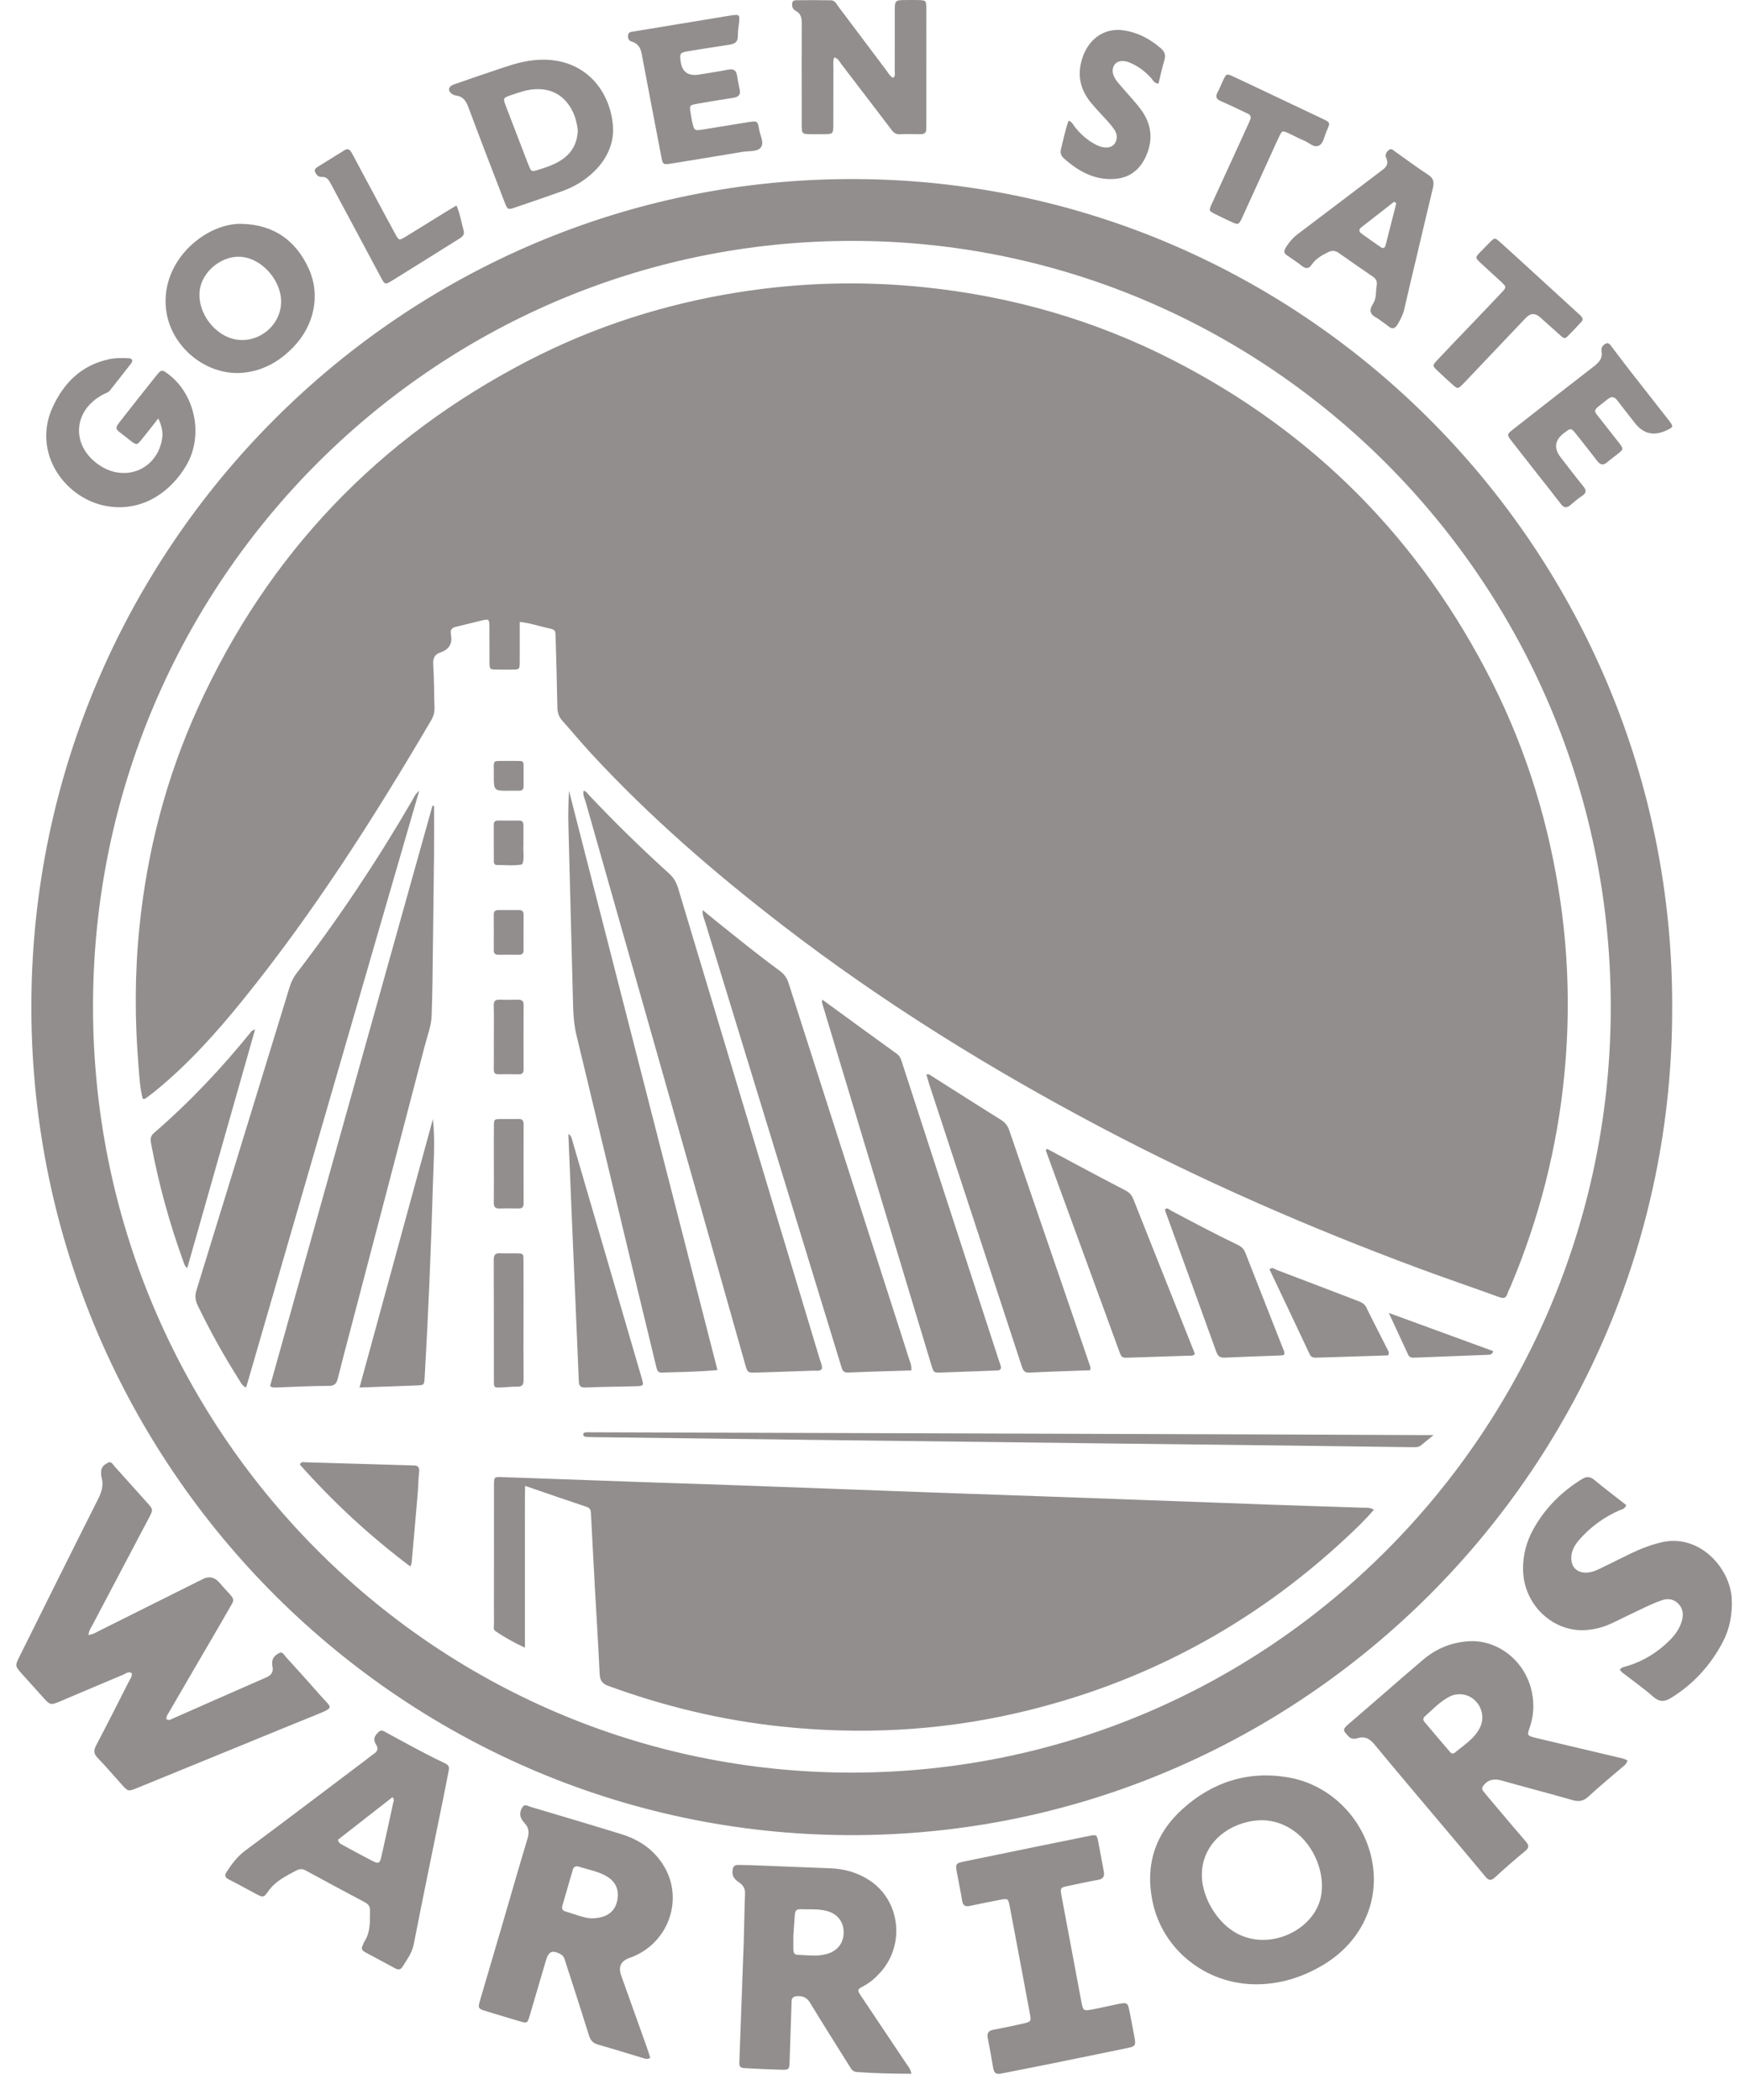<svg xmlns="http://www.w3.org/2000/svg" width="59" height="71" fill="none" viewBox="0 0 59 71"><path fill="#928E8E" d="M56.538 34.074c.025 15.44-12.498 28.02-27.849 27.961C13.437 61.977.94 49.378 1.061 33.81c.119-15.304 12.517-27.8 27.823-27.757C44.174 6.095 56.594 18.677 56.538 34.074l0.0 0ZM28.785 59.922c14.232-.007 25.543-11.572 25.675-25.624.135-14.36-11.299-25.954-25.288-26.152C14.881 7.943 3.148 19.561 3.145 34.02c-.003 14.294 11.481 25.896 25.641 25.902h-0Z"/><path fill="#928E8E" d="M3.034 55.258c.115-.009.208-.074.307-.123 1.174-.585 2.348-1.171 3.521-1.758.208-.104.392-.064.553.119.074.084.147.169.223.25.334.36.296.307.082.683-.378.664-.767 1.32-1.151 1.98-.283.485-.565.971-.846 1.456-.044.076-.102.148-.098.243.082.07.152.015.219-.015 1.048-.461 2.093-.926 3.142-1.382.181-.079.27-.182.225-.385-.01-.043-.008-.09-.007-.135.002-.158.114-.245.228-.309.121-.067.175.064.236.132.407.447.811.895 1.21 1.349.319.362.445.35-.153.591-.814.327-1.624.663-2.437.995-1.213.496-2.426.993-3.639 1.488-.314.128-.316.128-.538-.118-.27-.298-.531-.607-.81-.896-.132-.137-.141-.248-.054-.414.371-.706.73-1.418 1.091-2.13.05-.098.125-.189.12-.312-.104-.086-.191.002-.274.037-.707.295-1.412.596-2.118.895-.367.155-.366.154-.64-.155-.223-.251-.451-.497-.674-.748-.25-.281-.25-.284-.087-.611.882-1.771 1.76-3.542 2.65-5.308.123-.243.196-.472.118-.74-.018-.063-.018-.135-.014-.202.008-.157.127-.238.243-.295.101-.05.152.064.209.127.368.407.733.815 1.099 1.224.21.236.214.239.064.523-.633 1.203-1.268 2.405-1.902 3.607-.052.099-.12.191-.133.308-.005.015-.011.031-.017.046l.047-.015v0ZM42.465 67.078c-1.697-.004-3.16-1.169-3.497-2.8-.249-1.205.067-2.265 1.003-3.115 1.002-.91 2.204-1.315 3.585-1.08 1.414.241 2.545 1.379 2.828 2.783.285 1.415-.348 2.782-1.648 3.558-.731.436-1.495.656-2.271.654h0Zm-1.83-3.71c-.002.62.335 1.311.84 1.75 1.131.986 2.895.248 3.175-.952.186-.796-.206-1.797-.922-2.289-.471-.323-.987-.421-1.554-.286-.923.22-1.536.922-1.538 1.776v-0ZM21.987 69.565c-.103.051-.156.033-.208.018-.519-.156-1.037-.319-1.559-.467-.169-.048-.253-.14-.306-.309-.256-.823-.522-1.643-.788-2.463-.034-.103-.05-.216-.164-.279-.283-.157-.409-.111-.503.205-.185.622-.365 1.246-.55 1.869-.077.26-.082.262-.343.186-.361-.105-.722-.215-1.082-.324-.334-.101-.336-.101-.239-.429.248-.849.499-1.697.748-2.546.28-.956.553-1.915.841-2.868.062-.204.054-.369-.094-.524-.045-.048-.085-.105-.115-.164-.068-.134-.031-.268.041-.382.074-.119.184-.034.27-.009 1.03.305 2.06.61 3.086.928.601.186 1.101.53 1.431 1.083.687 1.152.118 2.65-1.167 3.096-.294.102-.388.3-.283.596.29.812.581 1.623.87 2.434.041.114.075.231.114.35Zm-1.993-4.718c.501-.001.78-.207.867-.563.096-.39-.042-.701-.41-.891-.277-.143-.585-.197-.878-.291-.1-.032-.175-.004-.206.103-.119.406-.237.813-.354 1.221-.025.087.003.16.093.185.328.094.645.232.889.236h-.001ZM55.025 59.516c-.038.137-.133.185-.208.251-.369.319-.748.627-1.105.96-.172.16-.327.187-.547.123-.792-.229-1.591-.432-2.384-.658-.243-.069-.44-.05-.61.149-.061.071-.079.135-.018.211.064.08.129.159.195.237.411.486.82.975 1.236 1.456.112.129.127.212-.02.332-.351.287-.692.588-1.027.894-.143.131-.219.081-.325-.046-.493-.596-.994-1.184-1.492-1.776-.747-.887-1.498-1.771-2.236-2.665-.161-.196-.321-.305-.578-.227-.106.032-.225.038-.315-.063-.158-.178-.228-.215-.008-.403.846-.722 1.678-1.459 2.526-2.179.452-.384.974-.601 1.576-.632.959-.048 1.906.667 2.116 1.755.073.38.052.751-.065 1.115-.098.304-.146.318.222.406.911.217 1.823.432 2.736.647.109.026.221.042.333.11l.001.001Zm-5.674-2.243c-.115-.001-.224.022-.327.073-.329.163-.575.434-.846.672-.057.05-.072.122-.021.183.291.347.585.692.88 1.035.04.046.103.054.152.012.31-.26.671-.476.854-.858.247-.514-.14-1.124-.693-1.117v-0ZM30.817 70.103c-.643-.005-1.249-.014-1.854-.061-.145-.011-.191-.119-.254-.218-.442-.707-.89-1.411-1.321-2.124-.114-.189-.258-.233-.452-.219-.121.009-.172.066-.172.184 0 .043-.002.087-.004.131-.021.621-.041 1.242-.062 1.863-.01.305-.014.314-.311.306-.383-.011-.766-.029-1.149-.05-.225-.012-.247-.033-.239-.244.047-1.318.099-2.636.145-3.954.02-.567.022-1.134.047-1.7.008-.194-.081-.305-.222-.399-.132-.088-.221-.194-.203-.375.013-.13.053-.204.191-.2.16.006.32.003.479.009.883.034 1.766.071 2.649.105.478.019.924.146 1.327.415 1.02.682 1.196 2.145.371 3.085-.165.188-.349.353-.569.471-.242.13-.245.132-.076.383.507.755 1.012 1.51 1.517 2.266.058.087.134.167.16.326l.001-.001Zm-3.993-4.683c0 .147.001.31 0 .473-.001.096.023.182.131.186.338.012.679.068 1.014-.03.358-.105.562-.382.556-.741-.006-.36-.222-.622-.586-.714-.293-.073-.592-.043-.888-.054-.122-.005-.169.064-.176.179-.014.228-.032.455-.049.699h-.001ZM15.178 59.816c-.058.295-.113.591-.173.887-.341 1.677-.69 3.352-1.018 5.031-.057.29-.23.511-.378.752-.055.089-.134.113-.235.059-.344-.186-.688-.37-1.032-.555-.093-.05-.137-.114-.085-.213.025-.048.036-.103.066-.149.209-.323.182-.68.188-1.034.003-.131-.042-.22-.172-.288-.671-.355-1.338-.714-2.004-1.077-.116-.063-.212-.054-.326.006-.355.189-.711.366-.943.702-.152.22-.177.208-.417.081-.305-.161-.605-.329-.913-.486-.135-.069-.148-.14-.071-.258.175-.268.359-.517.633-.721 1.377-1.02 2.74-2.057 4.108-3.088.073-.054.14-.116.216-.165.135-.087.188-.186.092-.327-.024-.036-.042-.078-.052-.119-.031-.133.058-.227.144-.311.085-.082.176-.019.255.024.646.35 1.286.71 1.955 1.025.098.046.185.101.163.223v0ZM11.427 62.19c.023.109.087.141.147.173.333.18.664.362 1.001.535.226.117.266.1.321-.142.136-.597.264-1.196.394-1.795.013-.059.06-.119-.02-.209-.62.484-1.238.967-1.842 1.438ZM54.77 56.432c.082-.085.185-.093.279-.122.533-.167.996-.456 1.396-.852.182-.18.333-.384.412-.637.067-.216.06-.421-.096-.592-.155-.171-.355-.208-.565-.136-.183.063-.362.14-.537.222-.383.179-.762.367-1.144.55-.282.135-.579.216-.887.238-1.127.081-2.11-.862-2.132-2.027-.01-.495.11-.952.345-1.377.397-.719.957-1.273 1.644-1.698.162-.1.28-.091.427.031.352.292.717.568 1.072.845-.046.139-.147.142-.226.177-.52.23-.974.555-1.354.988-.157.178-.276.373-.277.624-.001.298.172.482.461.494.176.007.337-.051.492-.126.35-.169.698-.343 1.047-.514.329-.161.669-.29 1.025-.378 1.306-.321 2.357.873 2.401 1.92.021.518-.07 1.005-.31 1.457-.417.787-.995 1.418-1.748 1.881-.233.143-.401.131-.608-.052-.302-.266-.632-.499-.95-.745-.062-.048-.133-.088-.168-.171l0.0 0ZM33.807 70.101c-.141.022-.201-.05-.225-.188-.058-.342-.12-.684-.186-1.024-.035-.181.043-.248.204-.278.338-.062.674-.134 1.01-.21.244-.055.258-.077.212-.325-.225-1.206-.45-2.411-.679-3.615-.055-.291-.061-.291-.346-.236-.337.066-.675.131-1.011.204-.15.032-.227-.01-.255-.176-.052-.32-.12-.636-.178-.955-.052-.289-.038-.313.24-.37.793-.165 1.586-.327 2.379-.489.62-.127 1.239-.254 1.858-.378.247-.05.254-.046.306.213.066.329.121.66.184.99.033.172-.026.254-.196.284-.349.062-.696.138-1.043.212-.223.048-.238.067-.195.302.224 1.206.45 2.411.678 3.615.056.293.073.304.353.253.294-.054.586-.125.879-.184.319-.064.336-.053.399.269.052.261.1.523.15.784.068.359.063.373-.267.442-.814.169-1.629.336-2.445.501-.533.108-1.066.211-1.599.317-.076.015-.152.029-.229.043l-0-0ZM28.207 1.941c-.047.108-.03.218-.03.322-.002.646.001 1.292-.002 1.938-.001.33-.004.331-.324.336-.131.002-.262.001-.393 0-.348-.003-.349-.003-.352-.339-.002-.263-0-.526-0-.788 0-.865-.003-1.73.002-2.595.001-.186-.015-.348-.2-.446-.057-.03-.107-.078-.119-.149-.018-.106-.012-.21.127-.212.393-.005.787-.006 1.18.002.139.003.191.135.262.228.541.716 1.078 1.434 1.618 2.151.065.085.111.19.22.241.093-.062.054-.157.055-.236.004-.668.002-1.336.002-2.004.001-.387.002-.388.402-.389.131-0.0.263-.003.393.001.263.008.265.011.273.287.001.044 0.0.087 0.0.131V4.132c0 .077-.003.153-.003.23.001.126-.068.174-.185.174-.24-.001-.481-.007-.721.003-.176.007-.246-.12-.33-.231-.545-.713-1.087-1.427-1.634-2.139-.063-.082-.104-.192-.24-.228l-0-0ZM5.353 14.144c-.209.266-.375.479-.545.689-.18.223-.185.223-.403.059-.054-.041-.106-.086-.16-.128-.38-.297-.405-.237-.087-.642.371-.473.743-.944 1.118-1.413.18-.226.202-.226.432-.049.904.7 1.174 2.074.594 3.068-.255.436-.591.801-1.028 1.068-.885.543-2.013.449-2.829-.238-.833-.702-1.112-1.794-.679-2.76.375-.837.967-1.443 1.903-1.651.225-.05.452-.049.679-.036.135.008.155.083.081.18-.235.305-.474.607-.713.909-.051.065-.131.087-.202.122-1.068.539-1.132 1.766-.129 2.42.879.572 1.941.107 2.097-.919.033-.218-.011-.421-.131-.68l0.0 0ZM8.215 7.569c1.054.037 1.791.564 2.224 1.513.403.882.192 1.91-.516 2.647-.443.461-.968.775-1.615.862-1.293.174-2.566-.86-2.698-2.167-.168-1.671 1.414-2.92 2.604-2.855Zm1.29 2.625c0-.671-.565-1.362-1.221-1.494-.712-.143-1.489.456-1.538 1.186-.04.6.356 1.238.931 1.498.838.38 1.827-.264 1.828-1.19h0ZM20.73 4.423c-.012.568-.296 1.102-.816 1.53-.267.22-.569.388-.898.506-.524.188-1.051.369-1.579.548-.268.09-.276.087-.374-.168-.41-1.065-.823-2.129-1.22-3.198-.08-.214-.171-.38-.432-.413-.045-.006-.091-.027-.128-.052-.151-.102-.13-.253.057-.319.459-.164.922-.317 1.384-.474.417-.141.83-.291 1.277-.343 1.793-.211 2.715 1.113 2.73 2.384v-0Zm-1.193-.005c-.036-.33-.131-.668-.369-.955-.29-.35-.68-.485-1.145-.442-.248.023-.477.106-.709.183-.313.104-.315.108-.205.395.241.632.484 1.263.727 1.894.024.062.053.122.076.185.032.087.086.124.186.093.345-.107.693-.207.979-.431.296-.232.439-.535.459-.922ZM54.331 11.6c.084.001.118.065.157.115.19.246.374.497.565.743.458.588.921 1.171 1.378 1.76.159.204.15.221-.086.331-.426.2-.78.119-1.063-.244-.198-.254-.401-.506-.595-.763-.1-.133-.194-.157-.332-.046-.56.451-.519.304-.133.813.168.221.346.435.515.656.163.213.161.22-.057.394-.113.091-.232.173-.342.268-.132.113-.232.088-.334-.044-.23-.3-.464-.597-.7-.892-.185-.231-.188-.229-.415-.059-.324.243-.363.521-.117.835.253.324.501.653.761.972.107.132.112.222-.038.321-.139.092-.268.201-.393.31-.13.114-.227.1-.331-.038-.242-.319-.493-.63-.741-.946-.302-.385-.604-.77-.905-1.156-.188-.241-.188-.243.062-.438.895-.7 1.788-1.402 2.688-2.095.178-.138.317-.27.274-.519-.023-.136.054-.232.182-.279l.001.001ZM24.993.723c-.016.166-.048.331-.046.497.003.201-.11.268-.3.295-.447.064-.892.138-1.337.209-.321.052-.336.072-.295.364.05.349.258.493.624.432.328-.054.658-.101.983-.166.185-.037.267.027.295.188.029.164.058.328.093.491.036.167-.04.246-.213.273-.399.062-.797.127-1.195.197-.297.052-.297.056-.248.34.019.11.034.22.061.327.06.241.073.251.338.21.504-.079 1.008-.165 1.512-.245.348-.055.353-.054.405.255.034.204.182.443.046.604-.12.142-.397.104-.606.139-.796.133-1.593.265-2.39.393-.303.049-.308.043-.363-.241-.21-1.091-.419-2.182-.625-3.274-.047-.251-.056-.512-.386-.61-.103-.031-.124-.133-.109-.225.016-.099.113-.1.194-.113.937-.155 1.874-.309 2.812-.463.164-.027.327-.057.492-.08.259-.036.274-.022.257.204l-0-0ZM46.542 9.695c.04-.206-.032-.278-.124-.342-.387-.267-.774-.534-1.159-.805-.119-.084-.23-.086-.357-.022-.211.105-.414.217-.554.424-.091.135-.193.145-.323.044-.167-.131-.344-.247-.518-.367-.099-.068-.102-.143-.041-.244.112-.187.247-.345.421-.476.922-.693 1.839-1.395 2.76-2.091.162-.123.342-.22.217-.488-.044-.094.014-.192.091-.256.086-.071.153.007.216.052.376.263.742.541 1.126.79.19.123.193.268.147.46-.19.788-.376 1.577-.562 2.366-.134.565-.27 1.129-.398 1.696-.043.193-.128.359-.227.526-.101.171-.201.167-.335.053-.081-.069-.173-.122-.255-.189-.108-.089-.272-.132-.319-.269-.049-.144.083-.266.13-.4.061-.174.04-.361.064-.461l-0.0.001Zm.667-2.822-.07-.055c-.373.291-.747.58-1.119.873-.086.068-.068.146.014.205.218.157.437.312.658.464.075.051.132.021.155-.067.122-.473.242-.946.362-1.419l0.0 0ZM36.13 4.079c.121.038.152.135.205.203.2.259.436.462.709.604.112.058.228.102.353.1.141-.002.265-.045.331-.203.059-.143.03-.28-.05-.399-.062-.093-.132-.18-.205-.261-.19-.214-.392-.415-.575-.636-.324-.391-.479-.844-.341-1.393.185-.739.746-1.168 1.431-1.069.463.067.88.278 1.256.603.133.115.18.231.121.422-.078.254-.131.518-.195.777-.144-.004-.191-.124-.26-.2-.211-.231-.452-.405-.724-.515-.241-.098-.447-.047-.528.115-.08.162-.036.352.143.567.163.195.335.38.5.573.101.117.202.235.293.362.305.426.396.901.205 1.422-.192.525-.542.828-1.024.888-.687.085-1.276-.21-1.809-.69-.09-.082-.127-.181-.094-.311.082-.316.141-.641.258-.958l0-.001ZM42.288 4c.004-.121-.074-.146-.139-.177-.289-.137-.577-.277-.87-.404-.15-.065-.196-.143-.113-.296.067-.123.118-.254.177-.381.121-.261.122-.263.369-.149.358.165.714.336 1.07.505.645.306 1.291.611 1.936.918.262.125.265.127.14.406-.079.176-.107.422-.267.501-.17.083-.345-.113-.519-.18-.168-.065-.327-.157-.491-.232-.227-.103-.232-.102-.338.118-.098.204-.188.412-.282.618-.317.697-.633 1.393-.953 2.089-.127.275-.132.275-.405.15-.174-.08-.348-.163-.518-.25-.216-.11-.219-.114-.115-.342.299-.657.602-1.313.903-1.969.117-.255.234-.509.349-.765.026-.058.049-.119.065-.159h-.001ZM53.512 10.797c-.008.021-.011.045-.025.061-.168.179-.332.362-.508.533-.091.088-.166-.004-.23-.061-.227-.2-.451-.403-.676-.604-.167-.149-.327-.144-.48.016-.677.713-1.355 1.427-2.032 2.14-.031.033-.061.065-.093.097-.179.176-.181.178-.374.005-.167-.149-.333-.3-.494-.455-.17-.163-.174-.175-.012-.348.374-.4.755-.793 1.134-1.19.347-.364.696-.727 1.041-1.093.178-.189.178-.195-.004-.368-.203-.193-.415-.376-.619-.568-.28-.265-.299-.232-.024-.508.087-.087.17-.178.258-.264.166-.161.169-.162.351 0 .251.224.498.451.746.677.628.574 1.256 1.148 1.884 1.723.065.06.142.113.158.209v-.001ZM15.434 6.946c.127.294.163.575.241.842.045.156-.053.223-.158.288-.446.278-.891.557-1.336.836-.3.188-.601.374-.901.56-.262.161-.264.161-.409-.11-.357-.665-.712-1.332-1.068-1.997-.204-.382-.411-.762-.613-1.145-.07-.134-.143-.25-.31-.239-.063.004-.127-.017-.17-.074-.065-.085-.114-.175.008-.251.309-.194.62-.384.928-.577.147-.092.207.013.268.128.261.49.523.979.786 1.468.22.411.439.823.663 1.231.123.225.131.229.341.102.467-.283.93-.575 1.395-.862.1-.061.201-.119.336-.199l-.001-.001ZM17.573 21.026c0 .474.002.909-.001 1.345-.002.258-.005.26-.256.264-.167.003-.335.003-.502 0-.258-.004-.261-.005-.264-.254-.003-.403.002-.806-.003-1.209-.003-.24-.02-.253-.253-.198-.293.069-.584.146-.876.214-.127.03-.199.091-.175.231.002.011-.001.022.002.034.062.313-.069.507-.363.606-.198.067-.248.204-.234.414.031.48.026.963.043 1.444.006.164-.037.303-.119.443-1.922 3.273-3.957 6.47-6.346 9.425-.901 1.115-1.854 2.181-2.968 3.09-.112.092-.23.177-.347.263-.015.011-.041.005-.083.01-.098-.363-.114-.741-.145-1.113-.128-1.555-.128-3.109.028-4.664.26-2.585.902-5.067 1.974-7.428 2.366-5.213 6.102-9.124 11.168-11.747 2.246-1.163 4.628-1.922 7.121-2.317 2.08-.33 4.169-.386 6.267-.17 2.947.303 5.751 1.104 8.39 2.451 4.797 2.448 8.406 6.102 10.831 10.926 1.174 2.337 1.926 4.814 2.299 7.404.279 1.938.32 3.885.131 5.833-.24 2.479-.85 4.867-1.817 7.162-.035.082-.08.161-.106.246-.049.156-.132.17-.279.117-.911-.331-1.829-.642-2.738-.98-3.67-1.365-7.257-2.925-10.723-4.755-3.756-1.982-7.359-4.21-10.732-6.804-2.332-1.794-4.553-3.713-6.551-5.883-.318-.345-.616-.709-.93-1.058-.119-.133-.168-.275-.171-.454-.013-.784-.037-1.568-.058-2.352-.007-.267-.006-.274-.264-.33-.304-.066-.599-.171-.95-.208l-.001-.001ZM46.451 51.035c-.292.346-.609.646-.927.943-3.202 2.985-6.93 4.966-11.178 5.938-2.618.599-5.267.729-7.936.447-2-.211-3.939-.679-5.83-1.368-.215-.078-.294-.185-.305-.409-.047-.993-.11-1.986-.165-2.978-.044-.801-.086-1.602-.128-2.403-.006-.113 0-.218-.145-.266-.678-.225-1.352-.46-2.083-.711-.013.634-.005 1.226-.006 1.817-.002.599-0 1.198-0 1.797v1.856c-.377-.174-.691-.354-.993-.556-.088-.059-.053-.166-.053-.253-.003-.407-.001-.814-.001-1.221 0-1.153-.001-2.306.001-3.459 0-.28.004-.286.273-.277 1.709.059 3.418.122 5.126.182 1.028.036 2.057.066 3.086.104 2.146.078 4.292.161 6.439.238 1.543.056 3.086.106 4.628.162 2.247.081 4.494.166 6.741.247 1.017.037 2.035.066 3.052.101.129.004.265-.017.406.067h-.001Z"/><path fill="#928E8E" d="M19.729 26.73c.094.015.132.09.183.144.869.925 1.779 1.811 2.721 2.664.158.142.241.307.3.503 1.15 3.834 2.303 7.666 3.456 11.499.443 1.472.889 2.942 1.33 4.414.031.103.09.203.067.329-.079.078-.186.047-.28.051-.639.025-1.277.043-1.916.064-.312.01-.314.01-.401-.297-.614-2.17-1.226-4.341-1.842-6.511-1.181-4.158-2.364-8.315-3.543-12.473-.035-.124-.105-.246-.074-.386ZM8.32 46.904c-.141-.065-.175-.165-.228-.248-.519-.817-.988-1.659-1.408-2.528-.084-.174-.099-.329-.041-.515.817-2.643 1.627-5.287 2.439-7.931.235-.766.471-1.532.705-2.299.053-.174.127-.334.241-.482 1.433-1.868 2.733-3.819 3.91-5.847.062-.107.109-.225.236-.322-1.954 6.735-3.902 13.45-5.853 20.174v-.001ZM9.131 46.854c1.828-6.53 3.659-13.074 5.491-19.618l.054.009c0 .546.005 1.092-.001 1.637-.015 1.467-.035 2.933-.054 4.4-.005.344-.017.689-.026 1.033-.01.361-.144.695-.233 1.037-.836 3.211-1.68 6.419-2.521 9.628-.141.537-.284 1.073-.418 1.611-.042.17-.102.258-.308.258-.588 0-1.176.033-1.765.053-.065.002-.133.02-.219-.049l.001 0ZM24.26 46.314c-.651.06-1.268.065-1.883.086-.142.005-.163-.089-.191-.205-.194-.814-.394-1.626-.59-2.439-.701-2.917-1.399-5.835-2.103-8.752-.08-.33-.107-.662-.116-.999-.053-2.031-.107-4.062-.158-6.094-.01-.389-.001-.779.019-1.18 1.67 6.514 3.34 13.029 5.02 19.583ZM30.811 46.327c-.718.023-1.426.04-2.134.071-.179.008-.2-.098-.237-.218-.285-.935-.572-1.869-.859-2.803-1.249-4.077-2.498-8.154-3.746-12.231-.035-.113-.095-.224-.077-.382.157.129.295.245.435.357.715.572 1.424 1.151 2.165 1.692.153.111.248.242.305.422 1.17 3.661 2.346 7.32 3.521 10.979.183.571.369 1.141.549 1.714.036.115.099.226.078.4h-.001ZM27.805 33.793c.851.62 1.681 1.229 2.517 1.83.132.095.157.235.201.369.435 1.335.868 2.671 1.301 4.007.648 1.992 1.296 3.985 1.945 5.977.017.053.035.106.054.158.044.122.019.194-.121.195-.13.002-.26.01-.39.014-.488.018-.976.035-1.464.054-.275.011-.277.013-.358-.253-.465-1.537-.929-3.073-1.393-4.61-.76-2.519-1.519-5.038-2.279-7.556-.016-.053-.043-.103-.012-.186ZM31.321 36.319c.1-.02.148.036.202.07.773.488 1.542.983 2.319 1.465.145.09.229.201.283.359.898 2.622 1.799 5.243 2.697 7.865.025.073.067.147.033.243-.68.025-1.364.044-2.047.08-.185.01-.223-.097-.268-.235-.3-.922-.604-1.843-.906-2.764-.74-2.255-1.481-4.509-2.22-6.764-.034-.105-.062-.212-.093-.319h-0ZM35.4 38.834c.352.189.704.378 1.057.566.527.28 1.052.562 1.583.835.132.068.219.149.275.29.677 1.711 1.361 3.42 2.042 5.129.015.039.028.078.043.121-.074.075-.167.051-.246.054-.656.024-1.313.045-1.969.065-.259.008-.261.007-.347-.227-.614-1.677-1.227-3.355-1.84-5.032-.214-.584-.427-1.167-.641-1.751.015-.016.03-.032.044-.048l-.001-0ZM48.469 48.514c-.174.142-.303.243-.425.346-.079.067-.187.063-.301.061-1.296-.018-2.593-.035-3.89-.051-2.135-.026-4.27-.05-6.405-.075-3.398-.041-6.796-.082-10.194-.124-2.381-.029-4.761-.059-7.142-.089-.078-.001-.156-.004-.235-.005-.088-.001-.152-.019-.157-.082-.005-.067.063-.079.151-.079.045 0.0.09 0.0.134.001 3.623.011 7.245.021 10.868.033 4.092.013 8.184.027 12.277.041 1.643.006 3.287.014 4.931.021.1 0.0.2 0 .387 0l0-0ZM43.41 45.802c-.031.006-.069.018-.107.019-.631.024-1.262.043-1.892.073-.156.007-.233-.045-.29-.205-.569-1.583-1.145-3.163-1.72-4.744-.007-.019-.007-.041-.011-.064.075-.072.133.004.188.033.754.402 1.51.801 2.279 1.172.117.057.198.131.249.262.424 1.087.854 2.171 1.28 3.256.023.057.06.115.024.197v-0ZM8.625 34.799c-.771 2.711-1.53 5.378-2.295 8.07-.09-.078-.107-.162-.136-.241-.47-1.29-.829-2.612-1.085-3.965-.027-.145-.03-.254.096-.363 1.208-1.043 2.303-2.204 3.312-3.455.006-.007.019-.009.107-.046ZM14.638 37.826c.078.761.02 1.516-.003 2.272-.064 2.156-.151 4.312-.277 6.466-.015.254-.015.26-.275.27-.623.026-1.245.045-1.927.07.835-3.054 1.659-6.066 2.482-9.078ZM19.217 38.33c.117.08.122.188.151.286.775 2.653 1.552 5.306 2.326 7.96.08.273.077.277-.221.286-.553.015-1.107.017-1.659.041-.196.009-.237-.056-.244-.215-.075-1.833-.157-3.667-.235-5.5-.041-.949-.079-1.899-.118-2.859h0ZM13.876 52.956c-1.384-1.041-2.622-2.189-3.737-3.447.043-.111.126-.08.191-.078 1.172.033 2.344.068 3.515.103.036.001.073.006.109.004.172-.01.236.057.217.227-.028.251-.029.505-.051.757-.065.768-.134 1.535-.202 2.302-.003.031-.019.06-.042.132h-0ZM46.927 45.819c-.796.025-1.593.05-2.39.075-.109.003-.2.005-.255-.114-.45-.961-.908-1.918-1.361-2.873.107-.086.174-.005.238.019.908.343 1.813.692 2.72 1.038.131.05.252.097.317.231.24.493.494.98.741 1.47.019.037.037.079-.009.153v0ZM17.7 44.605c0 .677-.004 1.353.003 2.03.002.167-.04.244-.213.24-.192-.004-.384.023-.577.028-.206.005-.213.001-.214-.224-.002-1.365.002-2.729-.005-4.094-.001-.185.07-.227.226-.22.181.008.364-.001.545.003.228.005.233.007.234.239.003.666.001 1.331.001 1.997ZM16.698 39.316c0-.409-.002-.818.001-1.227.002-.254.005-.257.224-.261.203-.004.407.004.611-.002.125-.004.171.052.17.186-.003.888-.003 1.776 0 2.663.001.143-.062.179-.178.176-.214-.005-.429-.007-.643.001-.138.005-.189-.052-.187-.204.006-.444.002-.888.002-1.332h.001ZM16.698 35.071c0-.36.005-.721-.003-1.081-.003-.14.043-.203.2-.196.203.008.407.005.61.001.126-.002.2.028.199.167-.004.731-.004 1.462-.001 2.193 0.0.114-.043.164-.168.161-.225-.005-.45-.005-.674 0-.126.003-.167-.05-.165-.162.004-.36.002-.721.001-1.081l0-0ZM46.956 44.383c1.232.45 2.383.871 3.53 1.29-.036.131-.117.123-.19.126-.809.032-1.618.063-2.427.094-.1.004-.204.018-.256-.095-.209-.449-.417-.898-.657-1.416ZM17.698 28.502c0 .022.002.044 0 .066-.021.217.047.44-.041.652-.287.056-.576.02-.863.02-.063 0-.096-.048-.097-.109-.002-.421-.002-.841-.002-1.262 0-.1.058-.131.146-.131.236.001.473.003.709-0.0.114-.002.149.061.148.166-.002.199-.001.398-.001.598h.001ZM17.701 31.508c0 .203-.002.406.001.608.002.115-.047.161-.154.16-.236-.003-.471-.003-.707-0-.114.001-.146-.062-.146-.169.002-.394.003-.789-.001-1.183-.001-.117.05-.161.154-.161.236.001.471 0.0.707 0 .109 0 .149.06.148.17-.003.192-.001.383-.001.575h-.001ZM17.194 26.731c-.498.002-.502.001-.497-.56.005-.5-.075-.442.395-.448.164-.002.327.001.491.001.08 0 .12.04.12.131-0.0.243.001.486 0 .729-.001.107-.058.148-.148.146-.12-.002-.24-0-.36-0Z"/></svg>